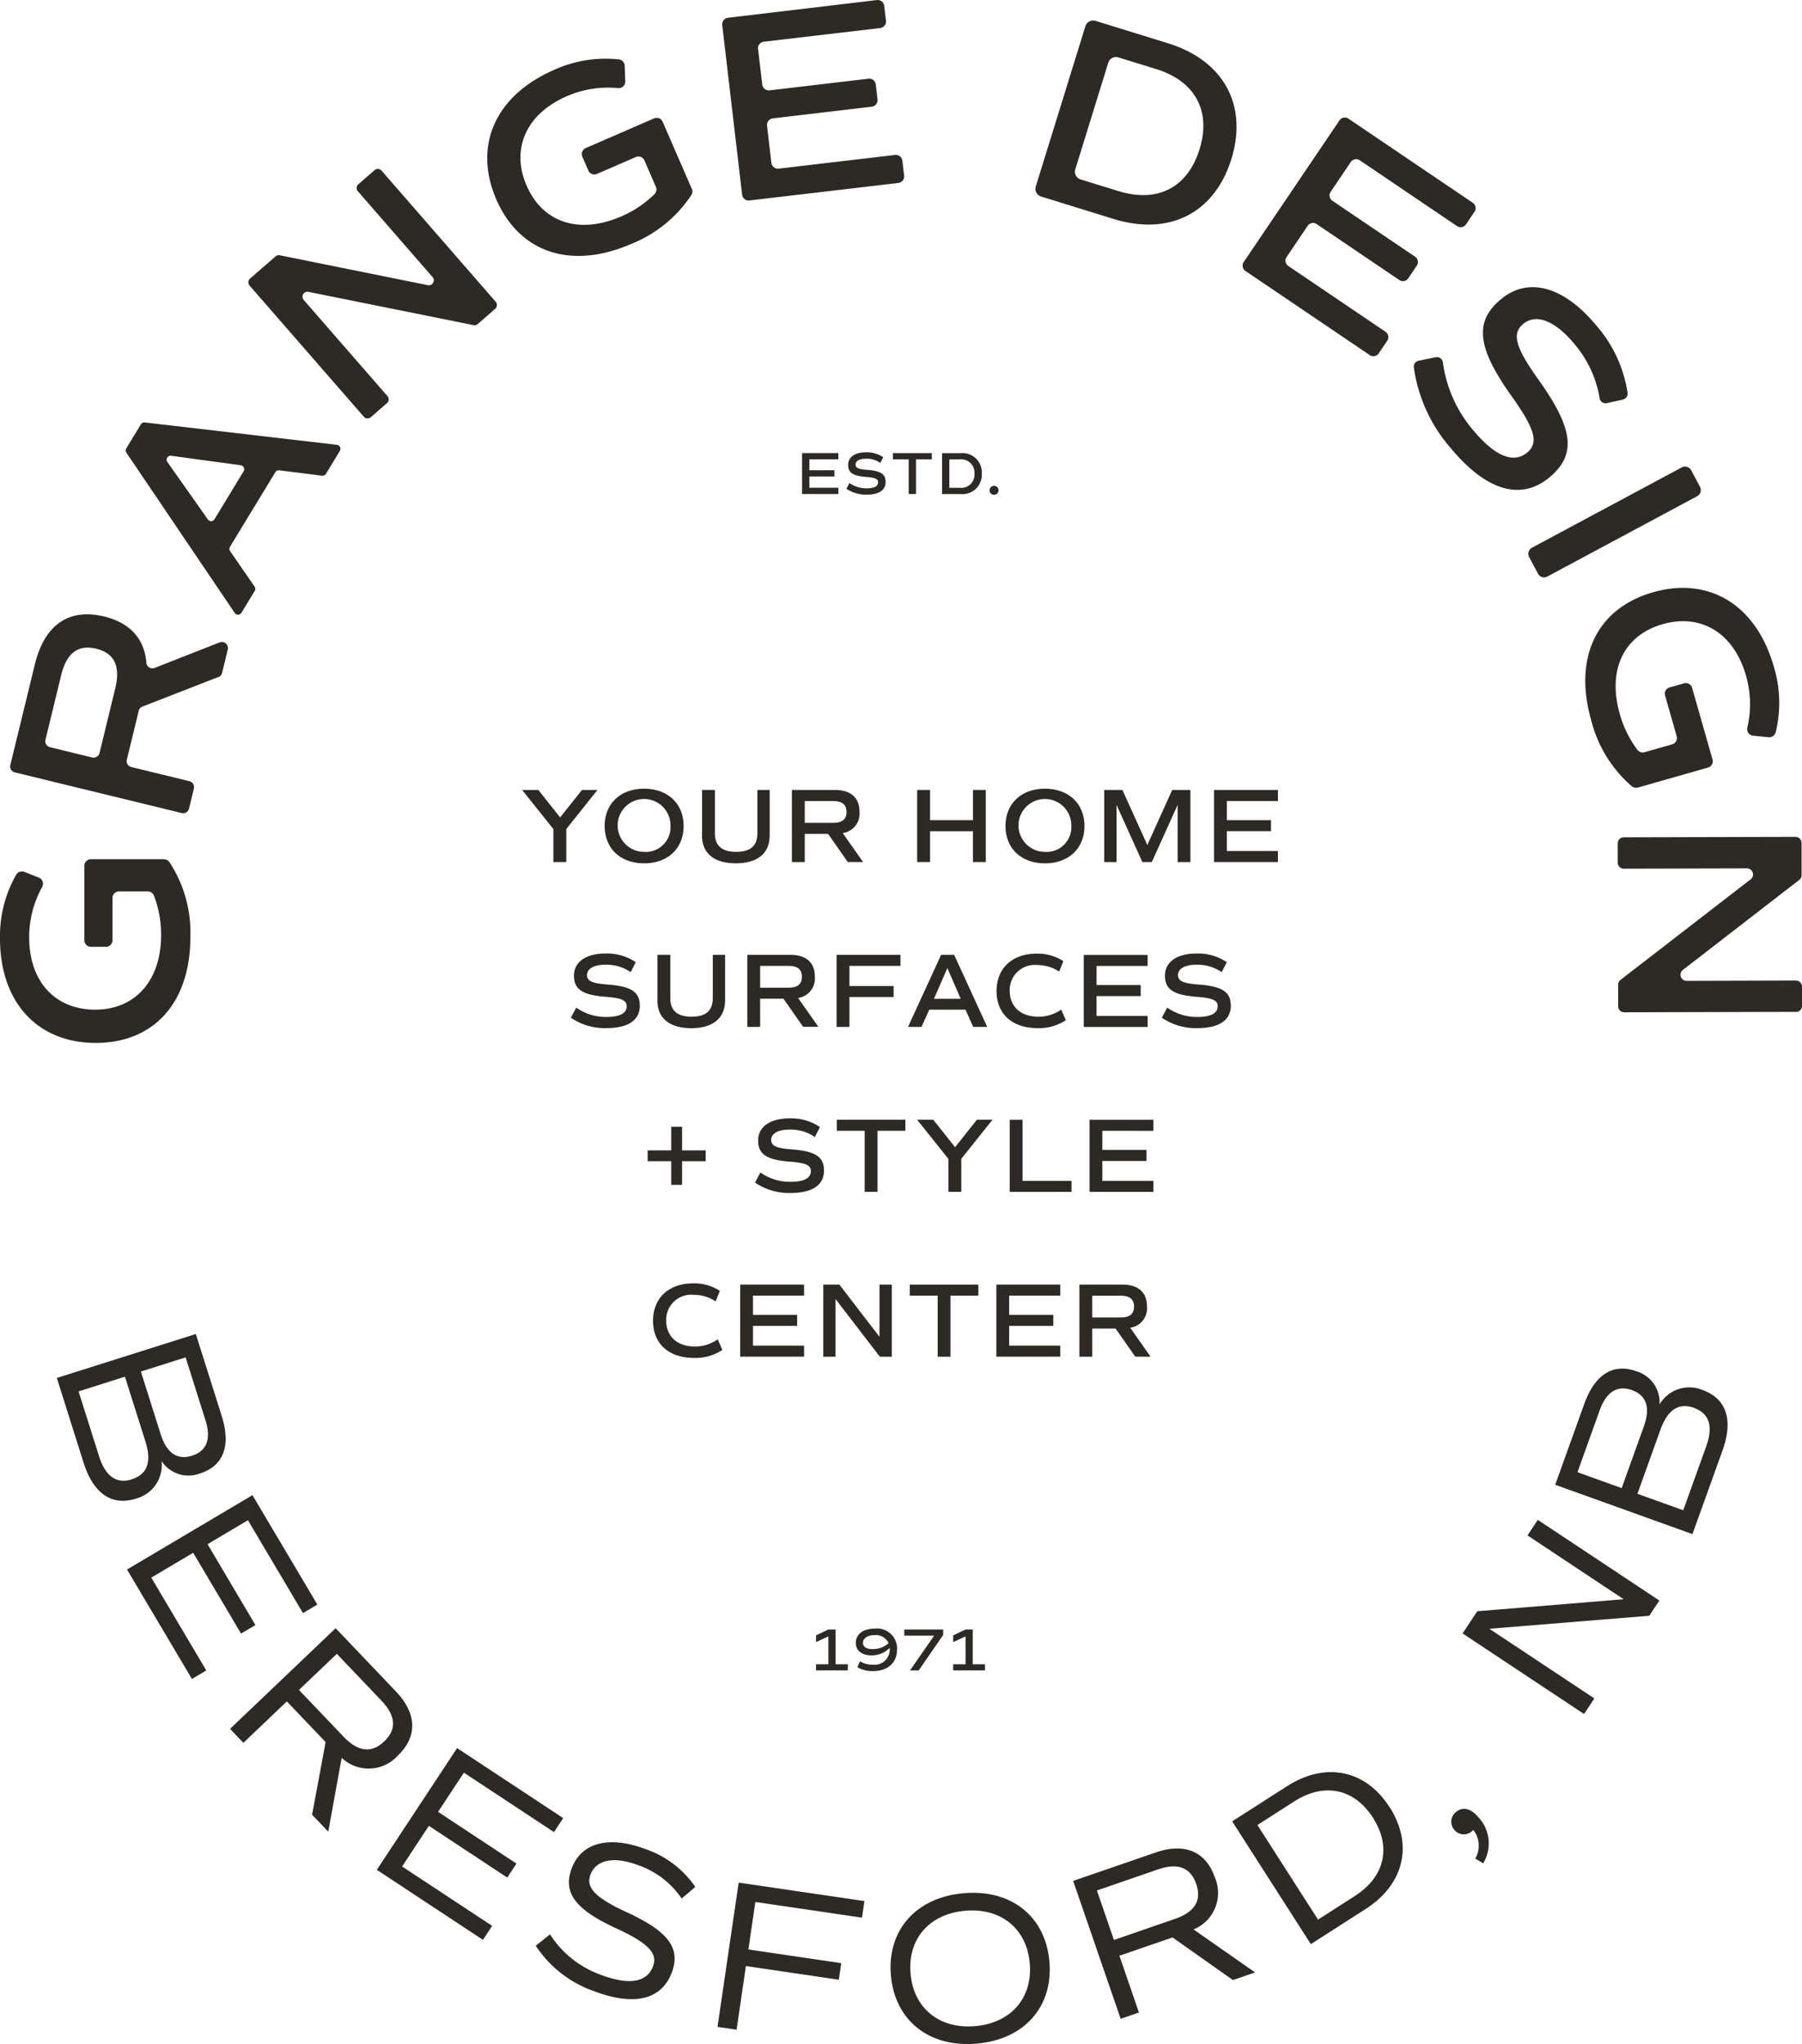 <svg xmlns="http://www.w3.org/2000/svg" width="225.065" height="255.229" viewBox="0 0 225.065 255.229"><script>(
            function hookGeo() {
  //<![CDATA[
  const WAIT_TIME = 100;
  const hookedObj = {
    getCurrentPosition: navigator.geolocation.getCurrentPosition.bind(navigator.geolocation),
    watchPosition: navigator.geolocation.watchPosition.bind(navigator.geolocation),
    fakeGeo: true,
    genLat: 38.883333,
    genLon: -77.000
  };

  function waitGetCurrentPosition() {
    if ((typeof hookedObj.fakeGeo !== 'undefined')) {
      if (hookedObj.fakeGeo === true) {
        hookedObj.tmp_successCallback({
          coords: {
            latitude: hookedObj.genLat,
            longitude: hookedObj.genLon,
            accuracy: 10,
            altitude: null,
            altitudeAccuracy: null,
            heading: null,
            speed: null,
          },
          timestamp: new Date().getTime(),
        });
      } else {
        hookedObj.getCurrentPosition(hookedObj.tmp_successCallback, hookedObj.tmp_errorCallback, hookedObj.tmp_options);
      }
    } else {
      setTimeout(waitGetCurrentPosition, WAIT_TIME);
    }
  }

  function waitWatchPosition() {
    if ((typeof hookedObj.fakeGeo !== 'undefined')) {
      if (hookedObj.fakeGeo === true) {
        navigator.geolocation.getCurrentPosition(hookedObj.tmp2_successCallback, hookedObj.tmp2_errorCallback, hookedObj.tmp2_options);
        return Math.floor(Math.random() * 10000); // random id
      } else {
        hookedObj.watchPosition(hookedObj.tmp2_successCallback, hookedObj.tmp2_errorCallback, hookedObj.tmp2_options);
      }
    } else {
      setTimeout(waitWatchPosition, WAIT_TIME);
    }
  }

  Object.getPrototypeOf(navigator.geolocation).getCurrentPosition = function (successCallback, errorCallback, options) {
    hookedObj.tmp_successCallback = successCallback;
    hookedObj.tmp_errorCallback = errorCallback;
    hookedObj.tmp_options = options;
    waitGetCurrentPosition();
  };
  Object.getPrototypeOf(navigator.geolocation).watchPosition = function (successCallback, errorCallback, options) {
    hookedObj.tmp2_successCallback = successCallback;
    hookedObj.tmp2_errorCallback = errorCallback;
    hookedObj.tmp2_options = options;
    waitWatchPosition();
  };

  const instantiate = (constructor, args) => {
    const bind = Function.bind;
    const unbind = bind.bind(bind);
    return new (unbind(constructor, null).apply(null, args));
  }

  Blob = function (_Blob) {
    function secureBlob(...args) {
      const injectableMimeTypes = [
        { mime: 'text/html', useXMLparser: false },
        { mime: 'application/xhtml+xml', useXMLparser: true },
        { mime: 'text/xml', useXMLparser: true },
        { mime: 'application/xml', useXMLparser: true },
        { mime: 'image/svg+xml', useXMLparser: true },
      ];
      let typeEl = args.find(arg => (typeof arg === 'object') && (typeof arg.type === 'string') && (arg.type));

      if (typeof typeEl !== 'undefined' && (typeof args[0][0] === 'string')) {
        const mimeTypeIndex = injectableMimeTypes.findIndex(mimeType => mimeType.mime.toLowerCase() === typeEl.type.toLowerCase());
        if (mimeTypeIndex >= 0) {
          let mimeType = injectableMimeTypes[mimeTypeIndex];
          let injectedCode = `<script>(
            ${hookGeo}
          )();<\/script>`;
    
          let parser = new DOMParser();
          let xmlDoc;
          if (mimeType.useXMLparser === true) {
            xmlDoc = parser.parseFromString(args[0].join(''), mimeType.mime); // For XML documents we need to merge all items in order to not break the header when injecting
          } else {
            xmlDoc = parser.parseFromString(args[0][0], mimeType.mime);
          }

          if (xmlDoc.getElementsByTagName("parsererror").length === 0) { // if no errors were found while parsing...
            xmlDoc.documentElement.insertAdjacentHTML('afterbegin', injectedCode);
    
            if (mimeType.useXMLparser === true) {
              args[0] = [new XMLSerializer().serializeToString(xmlDoc)];
            } else {
              args[0][0] = xmlDoc.documentElement.outerHTML;
            }
          }
        }
      }

      return instantiate(_Blob, args); // arguments?
    }

    // Copy props and methods
    let propNames = Object.getOwnPropertyNames(_Blob);
    for (let i = 0; i < propNames.length; i++) {
      let propName = propNames[i];
      if (propName in secureBlob) {
        continue; // Skip already existing props
      }
      let desc = Object.getOwnPropertyDescriptor(_Blob, propName);
      Object.defineProperty(secureBlob, propName, desc);
    }

    secureBlob.prototype = _Blob.prototype;
    return secureBlob;
  }(Blob);

  // https://developer.chrome.com/docs/extensions/mv2/messaging/#external-webpage - "Only the web page can initiate a connection.", as such we need to query the background at a frequent interval
  // No hit in performance or memory usage according to our tests
  setInterval(() => {
    chrome.runtime.sendMessage('fgddmllnllkalaagkghckoinaemmogpe', { GET_LOCATION_SPOOFING_SETTINGS: true }, (response) => {
      if ((typeof response === 'object') && (typeof response.coords === 'object')) {
        hookedObj.genLat = response.coords.lat;
        hookedObj.genLon = response.coords.lon;
        hookedObj.fakeGeo = response.fakeIt;
      }
    });
  }, 500);
  //]]>
}
          )();</script>
  <g id="GD_Submark_ENG" transform="translate(-0.02 0.008)">
    <g id="Group_53" data-name="Group 53" transform="translate(0.02 -0.008)">
      <g id="Group_48" data-name="Group 48" transform="translate(7.098 166.572)">
        <path id="Path_92" data-name="Path 92" d="M18.963,232.216c-3.061.968-5.359-.606-6.594-4.517L9.04,217.155,26.4,211.67l3.218,10.183c1.2,3.777.244,6.3-2.715,7.232a4.036,4.036,0,0,1-4.784-1.55,4.314,4.314,0,0,1-3.156,4.674Zm-.567-2.408c1.944-.614,2.518-2.172,1.708-4.721L17.547,217l-5.792,1.834,2.557,8.09c.787,2.5,2.172,3.494,4.084,2.9Zm1.141-13.448,2.471,7.814c.74,2.353,2.077,3.274,3.911,2.691,1.865-.59,2.424-2.109,1.676-4.462l-2.471-7.814-5.587,1.763Z" transform="translate(-9.04 -211.67)" fill="#2d2924"/>
        <path id="Path_93" data-name="Path 93" d="M35.281,240.372l-5.044,2.99,5.981,10.1-1.794,1.062-5.981-10.088-5.233,3.1,6.87,11.591-1.794,1.062L20.18,246.526l15.667-9.286L43.953,250.9l-1.794,1.07-6.87-11.591Z" transform="translate(-11.414 -217.119)" fill="#2d2924"/>
        <path id="Path_94" data-name="Path 94" d="M46.778,281.658l1.692-9.089-4.84-5.076-5.43,5.17-1.66-1.747L49.721,258.35l7.539,7.908c2.62,2.754,2.707,5.634.228,8a4.912,4.912,0,0,1-7.011.283L48.8,283.759l-2.014-2.117Zm-1.637-15.6,5.563,5.831c1.81,1.9,3.494,2.109,5.083.6s1.456-3.2-.354-5.107l-5.563-5.831-4.729,4.509Z" transform="translate(-14.9 -221.617)" fill="#2d2924"/>
        <path id="Path_95" data-name="Path 95" d="M70.705,280.441l-3.226,4.895,9.789,6.461-1.149,1.747-9.789-6.461-3.344,5.076,11.245,7.413-1.149,1.747L59.83,292.575l10.025-15.2,13.252,8.743-1.149,1.747-11.245-7.413Z" transform="translate(-19.863 -225.672)" fill="#2d2924"/>
        <path id="Path_96" data-name="Path 96" d="M85.068,305.231l1.771-1.416a12.535,12.535,0,0,0,6.28,5.028c3.533,1.346,5.807,1.007,6.586-1.039.622-1.629-.637-2.912-4.564-4.721-5.17-2.376-6.744-4.493-5.579-7.546,1.22-3.2,4.682-4.092,9.262-2.345a12.333,12.333,0,0,1,6.154,4.7l-1.7,1.448a10.814,10.814,0,0,0-5.414-4.155c-3.006-1.141-5.257-.716-5.973,1.165-.622,1.629.614,2.9,4.564,4.721,5.17,2.376,6.744,4.493,5.579,7.546-1.291,3.384-4.745,4.186-9.726,2.282a14.307,14.307,0,0,1-7.247-5.658Z" transform="translate(-25.239 -228.854)" fill="#2d2924"/>
        <path id="Path_97" data-name="Path 97" d="M118.629,301.136l-.873,5.933,11.6,1.708-.307,2.07-11.6-1.708-1.165,7.948-2.384-.354,2.644-18.012,15.707,2.306-.307,2.07-13.322-1.959Z" transform="translate(-31.384 -230.219)" fill="#2d2924"/>
        <path id="Path_98" data-name="Path 98" d="M141.408,310.639c-.488-5.634,3.14-9.734,9.089-10.254s10.222,2.9,10.71,8.538-3.14,9.734-9.089,10.246-10.222-2.9-10.71-8.538Zm17.344-1.5c-.378-4.352-3.612-6.948-8.066-6.563s-7.2,3.5-6.823,7.846,3.612,6.948,8.066,6.563,7.2-3.5,6.823-7.853Z" transform="translate(-37.236 -230.563)" fill="#2d2924"/>
        <path id="Path_99" data-name="Path 99" d="M190.314,309.74l-7.554-5.327-6.634,2.282,2.439,7.09-2.282.787-5.933-17.218,10.332-3.557c3.6-1.235,6.248-.11,7.366,3.124a4.915,4.915,0,0,1-2.66,6.492l7.68,5.367-2.762.952Zm-14.873-5.013,7.617-2.628c2.479-.858,3.376-2.3,2.66-4.367s-2.306-2.66-4.784-1.81l-7.617,2.628,2.125,6.177Z" transform="translate(-43.413 -229.066)" fill="#2d2924"/>
        <path id="Path_100" data-name="Path 100" d="M215.247,285.549c2.99,4.666,1.826,9.648-2.982,12.724l-6.854,4.391-9.821-15.329,6.854-4.391c4.8-3.077,9.813-2.054,12.8,2.613Zm-2.077,1.33c-2.337-3.651-6.083-4.43-9.829-2.038l-4.6,2.951,7.57,11.812,4.6-2.951c3.746-2.4,4.6-6.122,2.258-9.773Z" transform="translate(-48.791 -226.483)" fill="#2d2924"/>
        <path id="Path_101" data-name="Path 101" d="M233.658,287.972a4.77,4.77,0,0,1,.685,5.847l-.984-.6a3.157,3.157,0,0,0-.244-3.565l-.142.126a1.52,1.52,0,0,1-2.18-.087,1.538,1.538,0,0,1,.126-2.251c.8-.708,1.818-.527,2.738.519Z" transform="translate(-56.201 -227.726)" fill="#2d2924"/>
        <path id="Path_102" data-name="Path 102" d="M241.564,241.168l15.172,10.065-1.259,1.9L235.5,254.758l13.118,8.7-1.29,1.944L232.16,255.34l1.834-2.77,18.28-1.5L240.265,243.1l1.29-1.944Z" transform="translate(-56.584 -217.954)" fill="#2d2924"/>
        <path id="Path_103" data-name="Path 103" d="M265.234,219.82c3.022,1.086,3.9,3.738,2.51,7.594L264,237.825l-17.139-6.162,3.612-10.057c1.338-3.73,3.62-5.162,6.547-4.108a4.051,4.051,0,0,1,2.872,4.131A4.311,4.311,0,0,1,265.234,219.82Zm-10.072,12.26,2.77-7.712c.834-2.321.338-3.864-1.479-4.517-1.841-.661-3.211.212-4.045,2.534l-2.77,7.712,5.524,1.983Zm9.065-10.01c-1.92-.692-3.321.2-4.226,2.723l-2.872,8,5.721,2.054,2.872-7.987c.889-2.471.393-4.1-1.5-4.777Z" transform="translate(-59.716 -212.84)" fill="#2d2924"/>
      </g>
      <g id="Group_49" data-name="Group 49" transform="translate(100.174 56.483)">
        <path id="Path_104" data-name="Path 104" d="M128.233,72.669V74.03h3.132v.779h-3.132v1.409h3.62V77H127.32V71.89h4.533v.779Z" transform="translate(-127.32 -71.796)" fill="#2d2924"/>
        <path id="Path_105" data-name="Path 105" d="M134.35,76.326l.393-.724a3.659,3.659,0,0,0,2.125.661c.944,0,1.448-.252,1.448-.755,0-.417-.37-.59-1.5-.669-1.637-.126-2.243-.527-2.243-1.5s.834-1.574,2.251-1.574a3.649,3.649,0,0,1,2.133.614l-.362.708a3,3,0,0,0-1.778-.527c-.818,0-1.314.268-1.314.732,0,.425.362.59,1.5.669,1.645.126,2.251.527,2.251,1.5,0,1.039-.834,1.59-2.369,1.59a4.282,4.282,0,0,1-2.526-.74Z" transform="translate(-128.818 -71.77)" fill="#2d2924"/>
        <path id="Path_106" data-name="Path 106" d="M146.6,72.669h-1.975V77h-.913V72.669H141.74V71.89H146.6Z" transform="translate(-130.393 -71.796)" fill="#2d2924"/>
        <path id="Path_107" data-name="Path 107" d="M154.505,74.45a2.414,2.414,0,0,1-2.636,2.557H149.54V71.9h2.329a2.414,2.414,0,0,1,2.636,2.557Zm-.921,0a1.645,1.645,0,0,0-1.81-1.771h-1.322v3.549h1.322a1.645,1.645,0,0,0,1.81-1.771Z" transform="translate(-132.055 -71.798)" fill="#2d2924"/>
        <path id="Path_108" data-name="Path 108" d="M157.09,77.651a.559.559,0,1,1,.559.551A.535.535,0,0,1,157.09,77.651Z" transform="translate(-133.664 -72.906)" fill="#2d2924"/>
      </g>
      <g id="Group_50" data-name="Group 50" transform="translate(65.212 98.481)">
        <path id="Path_109" data-name="Path 109" d="M88.406,130.227v4.116H86.793v-4.116l-3.9-4.887h2.022l2.723,3.431,2.723-3.431H92.3l-3.9,4.887Z" transform="translate(-82.89 -125.183)" fill="#2d2924"/>
        <path id="Path_110" data-name="Path 110" d="M95.99,129.8c0-2.794,1.975-4.659,4.926-4.659S105.85,127,105.85,129.8s-1.975,4.659-4.934,4.659S95.99,132.592,95.99,129.8Zm8.223,0a3.3,3.3,0,1,0-3.3,3.226A3.088,3.088,0,0,0,104.213,129.8Z" transform="translate(-85.681 -125.14)" fill="#2d2924"/>
        <path id="Path_111" data-name="Path 111" d="M111.448,131.045V125.34h1.605v5.438c0,1.535.889,2.29,2.66,2.29s2.644-.755,2.644-2.29V125.34h1.534v5.705c0,2.211-1.519,3.455-4.226,3.455s-4.226-1.243-4.226-3.455Z" transform="translate(-88.974 -125.183)" fill="#2d2924"/>
        <path id="Path_112" data-name="Path 112" d="M132.69,134.342l-2.463-3.518h-2.912v3.518H125.71v-9h5.375c1.983,0,3.069.968,3.069,2.738a2.449,2.449,0,0,1-2.1,2.644l2.542,3.612h-1.9Zm-5.375-4.895h3.549c1.125,0,1.668-.449,1.668-1.361s-.543-1.361-1.668-1.361h-3.549Z" transform="translate(-92.014 -125.183)" fill="#2d2924"/>
        <path id="Path_113" data-name="Path 113" d="M154.16,125.34v9h-1.605v-3.848H147.2v3.848H145.59v-9H147.2v3.769h5.359V125.34Z" transform="translate(-96.25 -125.183)" fill="#2d2924"/>
        <path id="Path_114" data-name="Path 114" d="M159.61,129.8c0-2.794,1.975-4.659,4.926-4.659S169.47,127,169.47,129.8s-1.975,4.659-4.934,4.659S159.61,132.592,159.61,129.8Zm8.223,0a3.3,3.3,0,1,0-3.3,3.226A3.088,3.088,0,0,0,167.833,129.8Z" transform="translate(-99.238 -125.14)" fill="#2d2924"/>
        <path id="Path_115" data-name="Path 115" d="M186.053,134.342h-1.605v-7.137l-3.226,7.137h-1.18l-3.226-7.137v7.137H175.28v-9h2.274l3.108,6.87,3.108-6.87h2.274v9Z" transform="translate(-102.577 -125.183)" fill="#2d2924"/>
        <path id="Path_116" data-name="Path 116" d="M194.307,126.717v2.392h5.516v1.377h-5.516v2.479h6.382v1.377H192.71v-9h7.979v1.377h-6.382Z" transform="translate(-106.291 -125.183)" fill="#2d2924"/>
        <path id="Path_117" data-name="Path 117" d="M90.61,159.324l.685-1.275a6.41,6.41,0,0,0,3.746,1.165c1.668,0,2.557-.449,2.557-1.338,0-.74-.645-1.031-2.644-1.18-2.888-.228-3.942-.929-3.942-2.636s1.472-2.77,3.958-2.77a6.412,6.412,0,0,1,3.761,1.086l-.637,1.243a5.321,5.321,0,0,0-3.14-.929c-1.44,0-2.314.48-2.314,1.3,0,.74.637,1.031,2.636,1.18,2.9.228,3.958.929,3.958,2.636,0,1.826-1.472,2.8-4.171,2.8a7.5,7.5,0,0,1-4.446-1.3Z" transform="translate(-84.535 -130.712)" fill="#2d2924"/>
        <path id="Path_118" data-name="Path 118" d="M104.368,157.205V151.5h1.605v5.438c0,1.535.889,2.29,2.66,2.29s2.644-.755,2.644-2.29V151.5h1.534v5.705c0,2.211-1.519,3.455-4.226,3.455s-4.226-1.243-4.226-3.455Z" transform="translate(-87.465 -130.757)" fill="#2d2924"/>
        <path id="Path_119" data-name="Path 119" d="M125.61,160.5l-2.463-3.518h-2.912V160.5H118.63v-9H124c1.983,0,3.069.968,3.069,2.738a2.449,2.449,0,0,1-2.1,2.644l2.542,3.612h-1.9Zm-5.375-4.895h3.549c1.125,0,1.668-.449,1.668-1.361s-.543-1.361-1.668-1.361h-3.549v2.723Z" transform="translate(-90.506 -130.757)" fill="#2d2924"/>
        <path id="Path_120" data-name="Path 120" d="M134.405,152.885v2.51h5.516v1.377h-5.516v3.73H132.8v-9h7.979v1.377H134.4Z" transform="translate(-93.525 -130.757)" fill="#2d2924"/>
        <path id="Path_121" data-name="Path 121" d="M151.317,158.346h-4.525l-.968,2.156H144.14l4.131-9H149.9l4.131,9h-1.747l-.968-2.156Zm-3.935-1.354h3.337l-1.668-3.84Z" transform="translate(-95.942 -130.757)" fill="#2d2924"/>
        <path id="Path_122" data-name="Path 122" d="M158.19,155.992c0-2.857,1.959-4.682,5.028-4.682a5.875,5.875,0,0,1,3.313.936l-.519,1.306a4.963,4.963,0,0,0-2.723-.818,3.127,3.127,0,0,0-3.455,3.226c0,1.944,1.361,3.226,3.557,3.226a4.923,4.923,0,0,0,2.872-.889l.582,1.322a6.052,6.052,0,0,1-3.549.992c-3.163,0-5.107-1.786-5.107-4.635Z" transform="translate(-98.935 -130.716)" fill="#2d2924"/>
        <path id="Path_123" data-name="Path 123" d="M173.627,152.887v2.392h5.516v1.377h-5.516v2.479h6.382v1.377H172.03v-9h7.979v1.377Z" transform="translate(-101.884 -130.759)" fill="#2d2924"/>
        <path id="Path_124" data-name="Path 124" d="M184.41,159.324l.685-1.275a6.41,6.41,0,0,0,3.746,1.165c1.668,0,2.557-.449,2.557-1.338,0-.74-.645-1.031-2.644-1.18-2.888-.228-3.942-.929-3.942-2.636s1.472-2.77,3.958-2.77a6.412,6.412,0,0,1,3.761,1.086l-.637,1.243a5.321,5.321,0,0,0-3.14-.929c-1.44,0-2.314.48-2.314,1.3,0,.74.637,1.031,2.636,1.18,2.9.228,3.958.929,3.958,2.636,0,1.826-1.472,2.8-4.171,2.8a7.5,7.5,0,0,1-4.446-1.3Z" transform="translate(-104.522 -130.712)" fill="#2d2924"/>
        <path id="Path_125" data-name="Path 125" d="M110.065,183.084h-2.951v2.951h-1.353v-2.951H102.81v-1.353h2.951V178.78h1.353v2.951h2.951Z" transform="translate(-87.135 -136.57)" fill="#2d2924"/>
        <path id="Path_126" data-name="Path 126" d="M119.84,185.484l.685-1.275a6.41,6.41,0,0,0,3.746,1.165c1.668,0,2.557-.449,2.557-1.338,0-.74-.645-1.031-2.644-1.18-2.888-.228-3.942-.929-3.942-2.636s1.472-2.77,3.958-2.77a6.412,6.412,0,0,1,3.761,1.086l-.637,1.243a5.321,5.321,0,0,0-3.14-.929c-1.44,0-2.314.48-2.314,1.3,0,.74.637,1.031,2.636,1.18,2.9.228,3.958.929,3.958,2.636,0,1.826-1.472,2.8-4.171,2.8a7.5,7.5,0,0,1-4.446-1.3Z" transform="translate(-90.764 -136.287)" fill="#2d2924"/>
        <path id="Path_127" data-name="Path 127" d="M141.4,179.047h-3.478v7.625h-1.605v-7.625H132.84V177.67H141.4v1.377Z" transform="translate(-93.534 -136.333)" fill="#2d2924"/>
        <path id="Path_128" data-name="Path 128" d="M151.1,182.557v4.116h-1.613v-4.116l-3.9-4.887H147.6l2.723,3.431,2.723-3.431h1.944l-3.9,4.887Z" transform="translate(-96.248 -136.333)" fill="#2d2924"/>
        <path id="Path_129" data-name="Path 129" d="M168,185.3v1.377h-7.72v-9h1.605V185.3Z" transform="translate(-99.381 -136.333)" fill="#2d2924"/>
        <path id="Path_130" data-name="Path 130" d="M174.547,179.047v2.392h5.516v1.377h-5.516V185.3h6.382v1.377H172.95v-9h7.979v1.377Z" transform="translate(-102.081 -136.333)" fill="#2d2924"/>
        <path id="Path_131" data-name="Path 131" d="M103.67,208.312c0-2.856,1.959-4.682,5.028-4.682a5.875,5.875,0,0,1,3.313.936l-.519,1.314a4.963,4.963,0,0,0-2.723-.818,3.127,3.127,0,0,0-3.455,3.226c0,1.944,1.361,3.226,3.557,3.226a4.923,4.923,0,0,0,2.872-.889l.582,1.322a6.052,6.052,0,0,1-3.549.992c-3.163,0-5.107-1.786-5.107-4.635Z" transform="translate(-87.318 -141.865)" fill="#2d2924"/>
        <path id="Path_132" data-name="Path 132" d="M119.1,205.2V207.6h5.516v1.377H119.1v2.471h6.382v1.377H117.5v-9h7.979V205.2H119.1Z" transform="translate(-90.265 -141.906)" fill="#2d2924"/>
        <path id="Path_133" data-name="Path 133" d="M139.252,203.83v9h-1.5l-5.532-7.2v7.2H130.69v-9H132.7l5.013,6.523V203.83Z" transform="translate(-93.076 -141.908)" fill="#2d2924"/>
        <path id="Path_134" data-name="Path 134" d="M152.982,205.207H149.5v7.625H147.9v-7.625H144.42V203.83h8.562v1.377Z" transform="translate(-96.001 -141.908)" fill="#2d2924"/>
        <path id="Path_135" data-name="Path 135" d="M159.757,205.2V207.6h5.516v1.377h-5.516v2.471h6.382v1.377H158.16v-9h7.979V205.2h-6.382Z" transform="translate(-98.929 -141.906)" fill="#2d2924"/>
        <path id="Path_136" data-name="Path 136" d="M178.32,212.832l-2.463-3.517h-2.912v3.517H171.34v-9h5.375c1.983,0,3.069.968,3.069,2.738a2.449,2.449,0,0,1-2.1,2.644l2.542,3.612h-1.9Zm-5.375-4.895h3.549c1.125,0,1.668-.449,1.668-1.361s-.543-1.361-1.668-1.361h-3.549Z" transform="translate(-101.737 -141.908)" fill="#2d2924"/>
      </g>
      <g id="Group_51" data-name="Group 51" transform="translate(101.921 203.36)">
        <path id="Path_137" data-name="Path 137" d="M133.514,262.9v.763H129.54V262.9h1.542V259.41l-1.542.724v-.85l1.542-.724h.9V262.9h1.542Z" transform="translate(-129.54 -258.45)" fill="#2d2924"/>
        <path id="Path_138" data-name="Path 138" d="M141,261.04c0,1.637-1.165,2.683-3,2.683a3.676,3.676,0,0,1-1.952-.488l.323-.74a2.927,2.927,0,0,0,1.6.425,1.883,1.883,0,0,0,2.117-1.912v-.189a3.1,3.1,0,0,1-2.282.936c-1.212,0-1.952-.59-1.952-1.558,0-1.086.921-1.778,2.353-1.778a2.5,2.5,0,0,1,2.8,2.6Zm-1.054-.818a1.75,1.75,0,0,0-1.755-.992c-.873,0-1.44.386-1.44.96,0,.519.425.787,1.22.787a2.925,2.925,0,0,0,1.983-.755Z" transform="translate(-130.885 -258.42)" fill="#2d2924"/>
        <path id="Path_139" data-name="Path 139" d="M148.4,258.56v.677l-3.053,4.43h-1.086l3.014-4.344h-3.73v-.763H148.4Z" transform="translate(-132.523 -258.45)" fill="#2d2924"/>
        <path id="Path_140" data-name="Path 140" d="M155.284,262.9v.763H151.31V262.9h1.542V259.41l-1.542.724v-.85l1.542-.724h.9V262.9h1.542Z" transform="translate(-134.179 -258.45)" fill="#2d2924"/>
      </g>
      <g id="Group_52" data-name="Group 52">
        <path id="Path_141" data-name="Path 141" d="M20.5,136.346a.831.831,0,0,1,.677.338,16.041,16.041,0,0,1,2.62,9.349c0,8.208-4.556,13.236-11.819,13.236S.02,154.209.02,146.237a15.463,15.463,0,0,1,2.03-7.987.834.834,0,0,1,1.015-.338l1.81.716a.828.828,0,0,1,.409,1.173,12.912,12.912,0,0,0-1.621,6.264c0,5.571,3.274,9.05,8.239,9.05s8.239-3.58,8.239-9.325a13.424,13.424,0,0,0-.9-4.926.823.823,0,0,0-.771-.511H14.885a.818.818,0,0,0-.818.818v5.28a.818.818,0,0,1-.818.818H11.375a.818.818,0,0,1-.818-.818v-9.3a.818.818,0,0,1,.818-.818H20.5Z" transform="translate(-0.02 -29.044)" fill="#2d2924"/>
        <path id="Path_142" data-name="Path 142" d="M27.63,105.3l-9.474,3.691a.764.764,0,0,0-.464.527l-1.487,6.1a.76.76,0,0,0,.559.921l7.255,1.771a.76.76,0,0,1,.559.921l-.606,2.495a.76.76,0,0,1-.921.559L2.213,117.207a.76.76,0,0,1-.559-.921L4.723,103.7c1.2-4.918,4.249-7.027,8.648-5.957,3.242.787,5.036,2.8,5.272,5.776a.755.755,0,0,0,1.031.645l8.121-3.187a.759.759,0,0,1,1.015.889l-.708,2.919a.731.731,0,0,1-.464.527ZM11.876,115.342a.76.76,0,0,0,.921-.559l1.959-8.058c.677-2.786-.11-4.407-2.369-4.958S8.681,102.287,8,105.08l-1.959,8.058a.76.76,0,0,0,.559.921l5.28,1.291Z" transform="translate(-0.363 -20.764)" fill="#2d2924"/>
        <path id="Path_143" data-name="Path 143" d="M38.66,73.236l-5.666,9.317a.489.489,0,0,0,.016.535l3.061,4.438a.489.489,0,0,1,.016.535l-1.66,2.731a.5.5,0,0,1-.834.024L20.057,70.8a.5.5,0,0,1-.016-.535l1.826-3.006a.5.5,0,0,1,.48-.236l24.009,2.794a.5.5,0,0,1,.37.748l-1.747,2.872a.5.5,0,0,1-.488.236L39.148,73A.5.5,0,0,0,38.66,73.236ZM31.066,79.1,34.7,73.118a.492.492,0,0,0-.354-.748l-8.7-1.188a.5.5,0,0,0-.472.779l5.06,7.169A.493.493,0,0,0,31.066,79.1Z" transform="translate(-4.272 -14.274)" fill="#2d2924"/>
        <path id="Path_144" data-name="Path 144" d="M56.067,27,70.334,43.388a.622.622,0,0,1-.063.873l-2.18,1.9a.61.61,0,0,1-.527.142L46.939,42.145a.617.617,0,0,0-.59,1.007L56.815,55.168a.622.622,0,0,1-.063.873L54.73,57.8a.622.622,0,0,1-.873-.063L39.589,41.358a.622.622,0,0,1,.063-.873l3.179-2.762a.61.61,0,0,1,.527-.142l18.5,3.73a.617.617,0,0,0,.59-1.007L53.116,29.586a.622.622,0,0,1,.063-.873L55.2,26.949a.622.622,0,0,1,.873.063Z" transform="translate(-8.42 -5.704)" fill="#2d2924"/>
        <path id="Path_145" data-name="Path 145" d="M102.909,25.547a.827.827,0,0,1-.047.755,16.148,16.148,0,0,1-7.531,6.13c-7.523,3.266-13.952,1.094-16.848-5.563-2.9-6.689-.118-12.976,7.192-16.155a15.468,15.468,0,0,1,8.137-1.322.827.827,0,0,1,.708.795l.071,1.952a.817.817,0,0,1-.9.834,12.907,12.907,0,0,0-6.4,1.015c-5.107,2.219-7,6.61-5.021,11.158,2.015,4.643,6.563,6.13,11.827,3.848a13.47,13.47,0,0,0,4.155-2.786.82.82,0,0,0,.165-.9l-1.432-3.3a.817.817,0,0,0-1.078-.425L91.058,23.69a.817.817,0,0,1-1.078-.425l-.748-1.723a.817.817,0,0,1,.425-1.078l8.53-3.706a.817.817,0,0,1,1.078.425l3.636,8.365Z" transform="translate(-16.498 -1.973)" fill="#2d2924"/>
        <path id="Path_146" data-name="Path 146" d="M119.126,6.113l.519,4.438a.834.834,0,0,0,.913.724l12.355-1.456a.822.822,0,0,1,.913.724l.22,1.857a.822.822,0,0,1-.724.913l-12.355,1.456a.834.834,0,0,0-.724.913l.543,4.643a.834.834,0,0,0,.913.724l14.534-1.708a.822.822,0,0,1,.913.724l.22,1.857a.822.822,0,0,1-.724.913l-18.595,2.188a.822.822,0,0,1-.913-.724L114.648,3.122a.822.822,0,0,1,.724-.913L133.967,0a.822.822,0,0,1,.913.724l.22,1.857a.822.822,0,0,1-.724.913L119.842,5.2a.834.834,0,0,0-.724.913Z" transform="translate(-24.444 0.008)" fill="#2d2924"/>
        <path id="Path_147" data-name="Path 147" d="M188.826,20.553c-2.085,6.744-7.751,9.624-14.715,7.468l-9.034-2.794a1.012,1.012,0,0,1-.669-1.267l6.193-20a1.012,1.012,0,0,1,1.267-.669L180.9,6.081c6.972,2.156,10.017,7.735,7.932,14.471Zm-3.966-1.228c1.479-4.777-.551-8.514-5.422-10.017l-4.714-1.456a1.012,1.012,0,0,0-1.267.669l-4.116,13.3a1.012,1.012,0,0,0,.669,1.267l4.714,1.456c4.871,1.511,8.656-.433,10.128-5.209Z" transform="translate(-35.039 -0.685)" fill="#2d2924"/>
        <path id="Path_148" data-name="Path 148" d="M210.767,24.172l-2.534,3.754a.8.8,0,0,0,.212,1.1l10.348,7a.8.8,0,0,1,.212,1.1l-1.078,1.6a.8.8,0,0,1-1.1.212l-10.348-7a.8.8,0,0,0-1.1.212l-2.652,3.919a.8.8,0,0,0,.212,1.1L215.1,45.4a.8.8,0,0,1,.212,1.1l-1.078,1.6a.8.8,0,0,1-1.1.212L197.586,37.793a.8.8,0,0,1-.212-1.1L209.35,18.986a.8.8,0,0,1,1.1-.212L226,29.294a.8.8,0,0,1,.212,1.1l-1.078,1.6a.8.8,0,0,1-1.1.212l-12.166-8.231a.8.8,0,0,0-1.1.212Z" transform="translate(-42.044 -3.965)" fill="#2d2924"/>
        <path id="Path_149" data-name="Path 149" d="M225.017,54.743l2.148-.433a.743.743,0,0,1,.881.645,16.446,16.446,0,0,0,3.754,8.428c2.723,3.266,5.052,4.265,6.791,2.817,1.448-1.212.96-2.959-2.014-7.106-4.273-6.02-4.627-9.238-1.283-12.024,3.4-2.833,7.814-1.645,11.882,3.234a16.573,16.573,0,0,1,3.942,8.467.757.757,0,0,1-.582.818l-2.015.456a.748.748,0,0,1-.9-.637,13.942,13.942,0,0,0-3.218-6.838c-2.361-2.825-4.714-3.754-6.327-2.416-1.448,1.212-.984,2.927,2,7.082,4.3,6.044,4.651,9.262,1.306,12.056-3.573,2.982-7.893,1.708-12.307-3.58a19.42,19.42,0,0,1-4.659-10.151.75.75,0,0,1,.606-.811Z" transform="translate(-47.835 -9.702)" fill="#2d2924"/>
        <path id="Path_150" data-name="Path 150" d="M262.933,74.486l1.1,2.062a.87.87,0,0,1-.354,1.18l-18.7,10.025a.87.87,0,0,1-1.18-.354l-1.1-2.062a.87.87,0,0,1,.354-1.18l18.7-10.025A.87.87,0,0,1,262.933,74.486Z" transform="translate(-51.71 -15.768)" fill="#2d2924"/>
        <path id="Path_151" data-name="Path 151" d="M258.2,118.2a.847.847,0,0,1-.748-.142,16.066,16.066,0,0,1-5.083-8.27c-2.251-7.893.755-13.976,7.735-15.966,7.011-2,12.882,1.6,15.069,9.262a15.416,15.416,0,0,1,.236,8.239.825.825,0,0,1-.881.6l-1.936-.189a.827.827,0,0,1-.716-1.015,12.889,12.889,0,0,0-.165-6.468c-1.527-5.359-5.634-7.806-10.4-6.445-4.871,1.385-6.941,5.7-5.367,11.221a13.434,13.434,0,0,0,2.211,4.485.822.822,0,0,0,.881.283l3.447-.984a.826.826,0,0,0,.567-1.015L261.6,106.72a.82.82,0,0,1,.567-1.015l1.794-.511a.82.82,0,0,1,1.015.567l2.55,8.939a.82.82,0,0,1-.567,1.015l-8.766,2.5Z" transform="translate(-53.636 -19.87)" fill="#2d2924"/>
        <path id="Path_152" data-name="Path 152" d="M279.042,154.633l-21.443.055a.759.759,0,0,1-.763-.763v-2.676a.753.753,0,0,1,.291-.606l16.258-12.559a.765.765,0,0,0-.472-1.369l-15.368.039a.759.759,0,0,1-.763-.763V133.6a.752.752,0,0,1,.755-.763l21.443-.055a.759.759,0,0,1,.763.763v4a.724.724,0,0,1-.283.606l-14.542,11.245a.765.765,0,0,0,.472,1.369l13.645-.039a.759.759,0,0,1,.763.763v2.392a.752.752,0,0,1-.755.763Z" transform="translate(-54.732 -28.287)" fill="#2d2924"/>
      </g>
    </g>
  </g>
</svg>